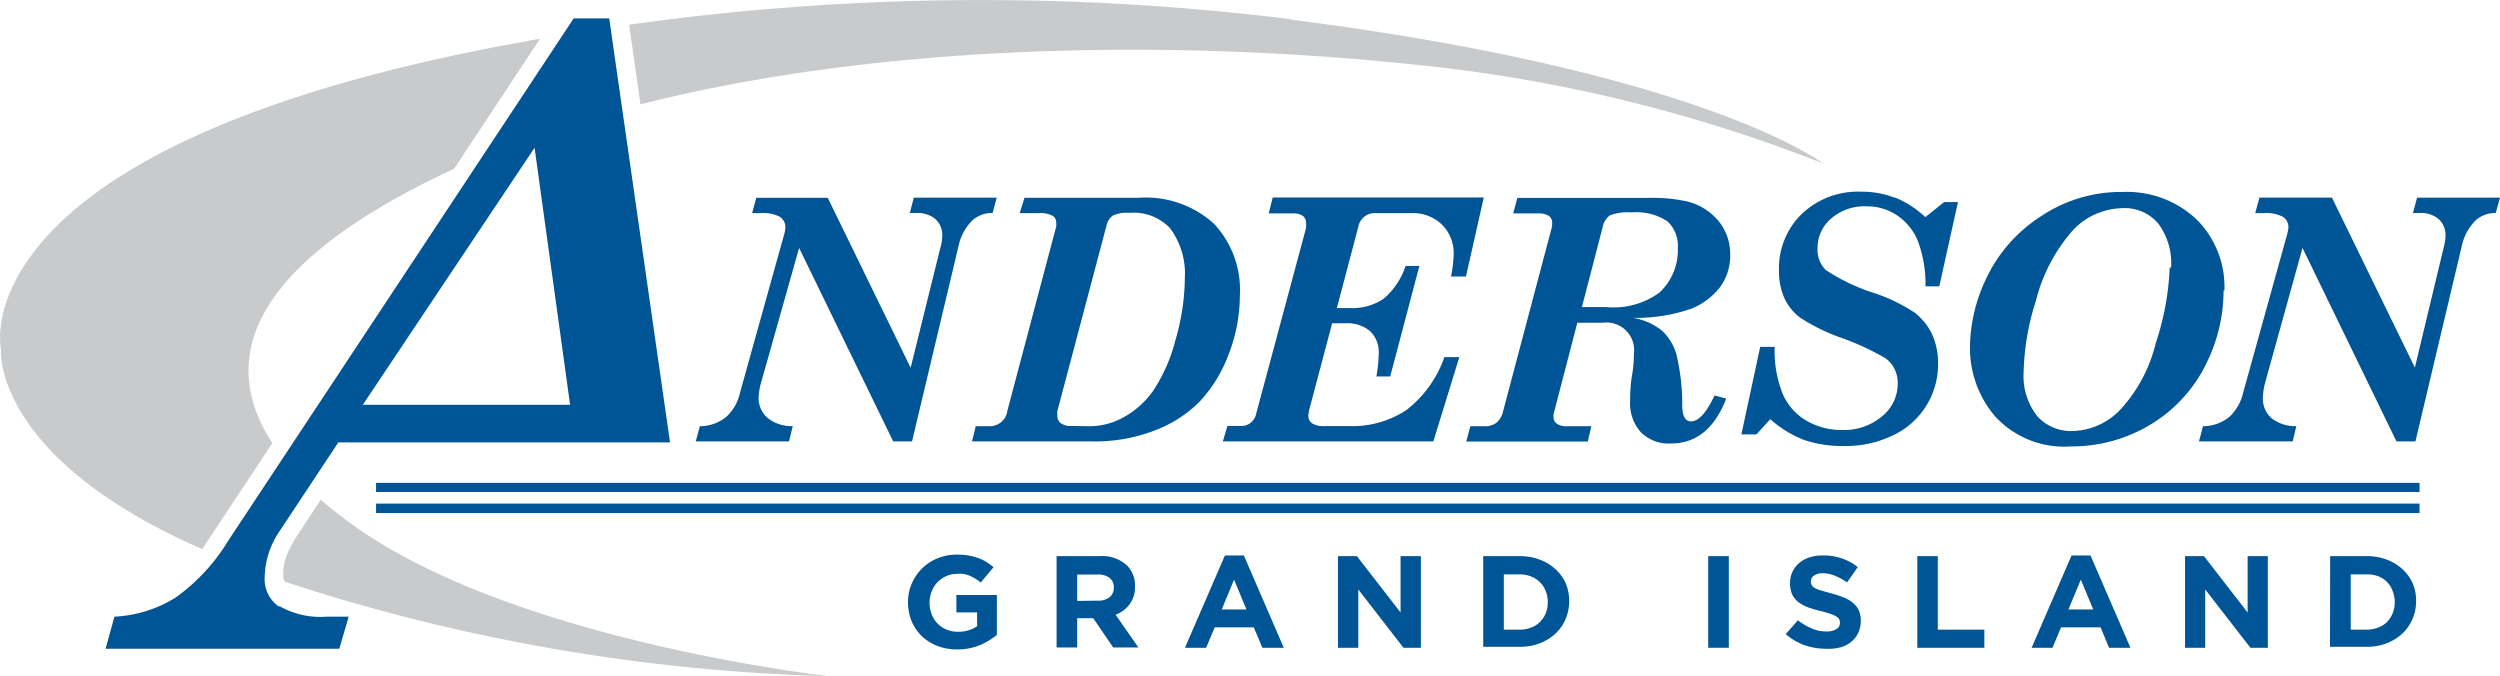 <svg id="Layer_1" data-name="Layer 1" xmlns="http://www.w3.org/2000/svg" xmlns:xlink="http://www.w3.org/1999/xlink" width="180.89" height="48.94" viewBox="0 0 180.89 48.94"><defs><style>.cls-1{fill:none;}.cls-2{clip-path:url(#clip-path);}.cls-3{fill:#c9cacc;}.cls-4{fill:#005596;}</style><clipPath id="clip-path" transform="translate(-1.11 -1.06)"><rect class="cls-1" x="1.11" y="1.06" width="180.89" height="48.94"/></clipPath></defs><title>logo</title><g class="cls-2"><path class="cls-3" d="M61.58,50a138,138,0,0,1-39.75-6.81s-.17,0-.2-.27c-.15-1.25.44-2.3,1.27-3.55l1.42-2.15c.77.67,1.57,1.28,2.33,1.83,11.86,8.52,34.93,11,34.93,11M15.74,40.79l5.08-7.67c-3.46-5.28-2.91-12.31,12.87-19.72l.27-.12,6.23-9.42-3.14.58C-2.08,12,1.18,26.34,1.18,26.34S.5,34.13,15.74,40.79M94.52,2.45a182.31,182.31,0,0,0-47.89.4l.82,5.76c17.53-4.45,39-4.8,57.35-2.73a110.21,110.21,0,0,1,28.21,7s-8.47-6.57-38.49-10.4" transform="translate(-1.11 -1.06)"/><path class="cls-4" d="M176.18,36.66H28.32V36H176.18Zm0,.84H28.32v.68H176.18ZM21.37,44.94a6,6,0,0,0,3.39.74h1.58L25.66,48H8.75l.64-2.32a9.24,9.24,0,0,0,4.44-1.39,14,14,0,0,0,3.79-4.1l25-37.8h2.57l4.4,30.68h-24l-4.21,6.36a6.14,6.14,0,0,0-1.12,3.4,2.42,2.42,0,0,0,1,2.1m6.1-14.58h15L39.79,11.75ZM55.53,16.48h.61a2.64,2.64,0,0,1,1.4.27.9.9,0,0,1,.4.76,2.51,2.51,0,0,1-.12.61L54.65,29.49a3.31,3.31,0,0,1-1,1.74,3.05,3.05,0,0,1-1.9.67L51.45,33H58.2l.27-1.11a2.76,2.76,0,0,1-1.81-.58A1.89,1.89,0,0,1,56,29.85a4.57,4.57,0,0,1,.18-1.11L58.93,19l6.81,14H67.1l3.38-14.2a3.7,3.7,0,0,1,1-1.81,2.15,2.15,0,0,1,1.45-.52l.3-1.11h-6l-.29,1.11h.51a2,2,0,0,1,1.34.44,1.55,1.55,0,0,1,.5,1.21,3.34,3.34,0,0,1-.14.87L67,27.67l-6-12.3H55.83Zm19.36,0h1.36a2,2,0,0,1,1,.18.55.55,0,0,1,.28.5,1,1,0,0,1,0,.3L74,30.78a1.28,1.28,0,0,1-1.29,1.12h-1L71.44,33h8.74a12,12,0,0,0,4.47-.79,9.12,9.12,0,0,0,3.26-2.09A10.24,10.24,0,0,0,90,26.72a11.78,11.78,0,0,0,.82-4.27,7,7,0,0,0-1.88-5.21,7.35,7.35,0,0,0-5.43-1.87H75.24Zm3.73,15.4a1.15,1.15,0,0,1-.79-.23.62.62,0,0,1-.21-.53,1.39,1.39,0,0,1,0-.33l3.56-13.44a1.19,1.19,0,0,1,.46-.7,2.53,2.53,0,0,1,1.2-.19,3.62,3.62,0,0,1,2.92,1.1,5.48,5.48,0,0,1,1.08,3.61,16.34,16.34,0,0,1-.68,4.5,12,12,0,0,1-1.58,3.62,6.35,6.35,0,0,1-2.1,1.92A5.07,5.07,0,0,1,80,31.9ZM92.91,16.5h1.7a1.28,1.28,0,0,1,.77.18.65.65,0,0,1,.23.52,1.63,1.63,0,0,1,0,.36L92,31a1.1,1.1,0,0,1-1.18.88h-.9L89.59,33h15.23l1.88-6.1h-1.08a8.27,8.27,0,0,1-2.71,3.8,7,7,0,0,1-4.12,1.19H97a1.65,1.65,0,0,1-.94-.19.64.64,0,0,1-.28-.57,2,2,0,0,1,.06-.42l1.66-6.26h1a2.53,2.53,0,0,1,1.73.56,2.08,2.08,0,0,1,.64,1.62,10.68,10.68,0,0,1-.17,1.67h1l2.11-8h-1a5.2,5.2,0,0,1-1.59,2.38,4.09,4.09,0,0,1-2.47.67h-.91l1.55-5.87a1.2,1.2,0,0,1,1.21-1h2.67a3,3,0,0,1,2.17.83,2.88,2.88,0,0,1,.85,2.18,9.29,9.29,0,0,1-.19,1.58h1.08l1.29-5.72H93.2Zm17.69,0h1.75a1.46,1.46,0,0,1,.83.18.61.61,0,0,1,.24.52,1.81,1.81,0,0,1-.09.55l-3.46,13.06a1.51,1.51,0,0,1-.47.83,1.36,1.36,0,0,1-.9.26h-1l-.3,1.11H116l.25-1.11H114.5a1.2,1.2,0,0,1-.74-.18.58.58,0,0,1-.24-.49.52.52,0,0,1,0-.21l1.72-6.61h1.85a2,2,0,0,1,2.24,2.27c0,.25,0,.76-.13,1.52s-.14,1.45-.14,1.89a3.11,3.11,0,0,0,.78,2.25,2.85,2.85,0,0,0,2.17.81c1.82,0,3.17-1.08,4-3.25l-.84-.23c-.59,1.26-1.16,1.88-1.71,1.88q-.6,0-.63-1.08a15.54,15.54,0,0,0-.43-3.8A3.76,3.76,0,0,0,121.38,25a4.54,4.54,0,0,0-2.11-.94,12.37,12.37,0,0,0,4.15-.64,4.92,4.92,0,0,0,2.15-1.59,3.84,3.84,0,0,0,.73-2.3,3.78,3.78,0,0,0-.82-2.45,4.3,4.3,0,0,0-2.24-1.43,11.42,11.42,0,0,0-2.82-.27H110.9Zm6.47,1a1.37,1.37,0,0,1,.53-.86,3.62,3.62,0,0,1,1.57-.21,4.05,4.05,0,0,1,2.58.64,2.39,2.39,0,0,1,.76,1.93,4.18,4.18,0,0,1-1.33,3.23,5.62,5.62,0,0,1-3.84,1.05h-1.77Zm21.11-2.14a6.5,6.5,0,0,0-2.41-.43,5.89,5.89,0,0,0-4.29,1.61,5.47,5.47,0,0,0-1.65,4.09,4.8,4.8,0,0,0,.39,2,3.71,3.71,0,0,0,1.15,1.42,13.92,13.92,0,0,0,2.93,1.44,18.72,18.72,0,0,1,3.28,1.52,2.2,2.2,0,0,1,.84,1.81,3,3,0,0,1-1.12,2.35,4.21,4.21,0,0,1-2.88,1,5,5,0,0,1-2.62-.68,4.17,4.17,0,0,1-1.69-1.9,8.36,8.36,0,0,1-.59-3.43h-1.05l-1.36,6.33h1.09l1-1.1a8.06,8.06,0,0,0,2.44,1.5,8.53,8.53,0,0,0,2.85.44,7.89,7.89,0,0,0,3.63-.79,5.67,5.67,0,0,0,3.22-5.19,5.05,5.05,0,0,0-.43-2.1,4.35,4.35,0,0,0-1.24-1.55,12.12,12.12,0,0,0-2.82-1.39,14.32,14.32,0,0,1-3.63-1.71,2.06,2.06,0,0,1-.6-1.57,2.78,2.78,0,0,1,1-2.17,3.65,3.65,0,0,1,2.55-.87,3.87,3.87,0,0,1,2.2.65,4.12,4.12,0,0,1,1.49,1.81,8.84,8.84,0,0,1,.57,3.33h1l1.35-6.1h-1l-1.36,1.09a7.19,7.19,0,0,0-2.2-1.42M162,22.06a11.9,11.9,0,0,1-1.19,5.18,10.5,10.5,0,0,1-4,4.48,11,11,0,0,1-5.84,1.64,6.79,6.79,0,0,1-5.5-2.17,7.63,7.63,0,0,1-1.82-5.1,11.78,11.78,0,0,1,1.19-4.91,10.78,10.78,0,0,1,3.87-4.42,10.41,10.41,0,0,1,6-1.81,7.34,7.34,0,0,1,5.35,2,6.89,6.89,0,0,1,2,5.14m-3.86-1.66a4.79,4.79,0,0,0-.94-3.21,3.16,3.16,0,0,0-2.53-1.1,5.07,5.07,0,0,0-3.59,1.55,12.22,12.22,0,0,0-2.73,5.19,18.06,18.06,0,0,0-.88,5.17,4.68,4.68,0,0,0,1,3.16A3.31,3.31,0,0,0,151,32.25a4.94,4.94,0,0,0,3.52-1.54,10.9,10.9,0,0,0,2.58-4.85,19.55,19.55,0,0,0,1-5.46m6.19-3.92h.6a2.66,2.66,0,0,1,1.41.27.89.89,0,0,1,.39.76,2.51,2.51,0,0,1-.12.61l-3.16,11.37a3.37,3.37,0,0,1-1,1.74,3.05,3.05,0,0,1-1.9.67L160.22,33H167l.26-1.11a2.71,2.71,0,0,1-1.8-.58,1.89,1.89,0,0,1-.62-1.47,5,5,0,0,1,.17-1.11L167.71,19l6.8,14h1.37l3.37-14.2a3.71,3.71,0,0,1,1-1.81,2.14,2.14,0,0,1,1.44-.52l.31-1.11h-6l-.3,1.11h.51a2,2,0,0,1,1.35.44,1.58,1.58,0,0,1,.5,1.21,3.83,3.83,0,0,1-.14.87l-2.08,8.67-6-12.3h-5.25Z" transform="translate(-1.11 -1.06)"/><path class="cls-4" d="M70.36,48.05a3.89,3.89,0,0,1-1.44-.26,3.4,3.4,0,0,1-1.12-.71A3.27,3.27,0,0,1,67.07,46a3.59,3.59,0,0,1-.26-1.37h0a3.34,3.34,0,0,1,.27-1.34,3.43,3.43,0,0,1,1.86-1.83,3.62,3.62,0,0,1,1.41-.27,5.31,5.31,0,0,1,.83.06,5,5,0,0,1,.69.18,3.56,3.56,0,0,1,.59.28,5.3,5.3,0,0,1,.54.39l-.93,1.11a3.16,3.16,0,0,0-.39-.28,3,3,0,0,0-.4-.21,2.13,2.13,0,0,0-.45-.13,2.17,2.17,0,0,0-.53,0,1.59,1.59,0,0,0-.75.17,2.12,2.12,0,0,0-.62.44,2,2,0,0,0-.41.66,2.15,2.15,0,0,0-.15.8v0a2.32,2.32,0,0,0,.15.84,2,2,0,0,0,.42.67,1.83,1.83,0,0,0,.65.44,2,2,0,0,0,.82.16,2.36,2.36,0,0,0,1.4-.4v-1h-1.5V44.11h2.93V47a5.09,5.09,0,0,1-1.23.74A4.26,4.26,0,0,1,70.36,48.05Z" transform="translate(-1.11 -1.06)"/><path class="cls-4" d="M77.56,41.3h3.09a2.66,2.66,0,0,1,2,.67,2,2,0,0,1,.58,1.52v0a2,2,0,0,1-.4,1.31,2.19,2.19,0,0,1-1,.74l1.65,2.37H81.66l-1.45-2.12H79.05v2.12H77.56Zm3,3.22a1.27,1.27,0,0,0,.85-.26.86.86,0,0,0,.29-.68v0a.84.84,0,0,0-.31-.71,1.37,1.37,0,0,0-.86-.24H79.05v1.91Z" transform="translate(-1.11 -1.06)"/><path class="cls-4" d="M89.74,41.25h1.37L94,47.93H92.45l-.62-1.48H89l-.62,1.48H86.85Zm1.56,3.91L90.4,43l-.89,2.16Z" transform="translate(-1.11 -1.06)"/><path class="cls-4" d="M97.92,41.3h1.37l3.16,4.08V41.3h1.47v6.63h-1.26l-3.27-4.22v4.22H97.92Z" transform="translate(-1.11 -1.06)"/><path class="cls-4" d="M108.43,41.3h2.63a4,4,0,0,1,1.45.25,3.35,3.35,0,0,1,1.14.69,3.09,3.09,0,0,1,.74,1,3.33,3.33,0,0,1,.26,1.31v0a3.32,3.32,0,0,1-.26,1.3,3,3,0,0,1-.74,1.06,3.53,3.53,0,0,1-1.14.7,4,4,0,0,1-1.45.25h-2.63Zm2.63,5.32a2.19,2.19,0,0,0,.83-.15,1.74,1.74,0,0,0,.64-.4,1.93,1.93,0,0,0,.42-.63,2.09,2.09,0,0,0,.15-.81h0a2.12,2.12,0,0,0-.15-.81,1.87,1.87,0,0,0-.42-.64,1.9,1.9,0,0,0-.64-.41,2.19,2.19,0,0,0-.83-.15h-1.14v4Z" transform="translate(-1.11 -1.06)"/><path class="cls-4" d="M124.71,41.3h1.49v6.63h-1.49Z" transform="translate(-1.11 -1.06)"/><path class="cls-4" d="M133.19,48a4.67,4.67,0,0,1-1.52-.26,4.23,4.23,0,0,1-1.35-.8l.88-1a4.24,4.24,0,0,0,1,.59,2.53,2.53,0,0,0,1.07.22,1.28,1.28,0,0,0,.71-.17.5.5,0,0,0,.26-.46v0a.7.7,0,0,0-.05-.25.58.58,0,0,0-.21-.2,2,2,0,0,0-.41-.19c-.18-.06-.41-.13-.69-.2a8.69,8.69,0,0,1-.93-.27,3,3,0,0,1-.71-.38,1.6,1.6,0,0,1-.45-.55,2,2,0,0,1-.16-.83v0a1.86,1.86,0,0,1,.18-.82,1.83,1.83,0,0,1,.48-.63,2.31,2.31,0,0,1,.74-.41,3.22,3.22,0,0,1,1-.14,4,4,0,0,1,1.36.22,3.71,3.71,0,0,1,1.14.62l-.77,1.11a4.29,4.29,0,0,0-.88-.48,2.26,2.26,0,0,0-.87-.18,1.05,1.05,0,0,0-.65.17.49.49,0,0,0-.22.41v0a.61.61,0,0,0,.06.28.59.59,0,0,0,.23.21,2,2,0,0,0,.45.18l.72.2a6.94,6.94,0,0,1,.91.3,2.35,2.35,0,0,1,.68.4,1.58,1.58,0,0,1,.42.54,1.89,1.89,0,0,1,.14.75v0a2.07,2.07,0,0,1-.19.88,1.85,1.85,0,0,1-.5.64,2.22,2.22,0,0,1-.78.4A3.5,3.5,0,0,1,133.19,48Z" transform="translate(-1.11 -1.06)"/><path class="cls-4" d="M139.84,41.3h1.48v5.32h3.37v1.31h-4.85Z" transform="translate(-1.11 -1.06)"/><path class="cls-4" d="M151,41.25h1.37l2.89,6.68h-1.55l-.61-1.48h-2.86l-.62,1.48h-1.51Zm1.57,3.91-.9-2.16-.9,2.16Z" transform="translate(-1.11 -1.06)"/><path class="cls-4" d="M159.21,41.3h1.37l3.16,4.08V41.3h1.46v6.63h-1.26l-3.27-4.22v4.22h-1.46Z" transform="translate(-1.11 -1.06)"/><path class="cls-4" d="M169.71,41.3h2.64a4,4,0,0,1,1.45.25,3.45,3.45,0,0,1,1.14.69,3.2,3.2,0,0,1,.73,1,3.16,3.16,0,0,1,.26,1.31v0a3.24,3.24,0,0,1-1,2.36,3.64,3.64,0,0,1-1.14.7,4,4,0,0,1-1.45.25h-2.64Zm2.64,5.32a2.23,2.23,0,0,0,.83-.15,1.83,1.83,0,0,0,.64-.4,2,2,0,0,0,.56-1.44h0a2.12,2.12,0,0,0-.15-.81,1.78,1.78,0,0,0-1-1.05,2.23,2.23,0,0,0-.83-.15H171.2v4Z" transform="translate(-1.11 -1.06)"/></g></svg>